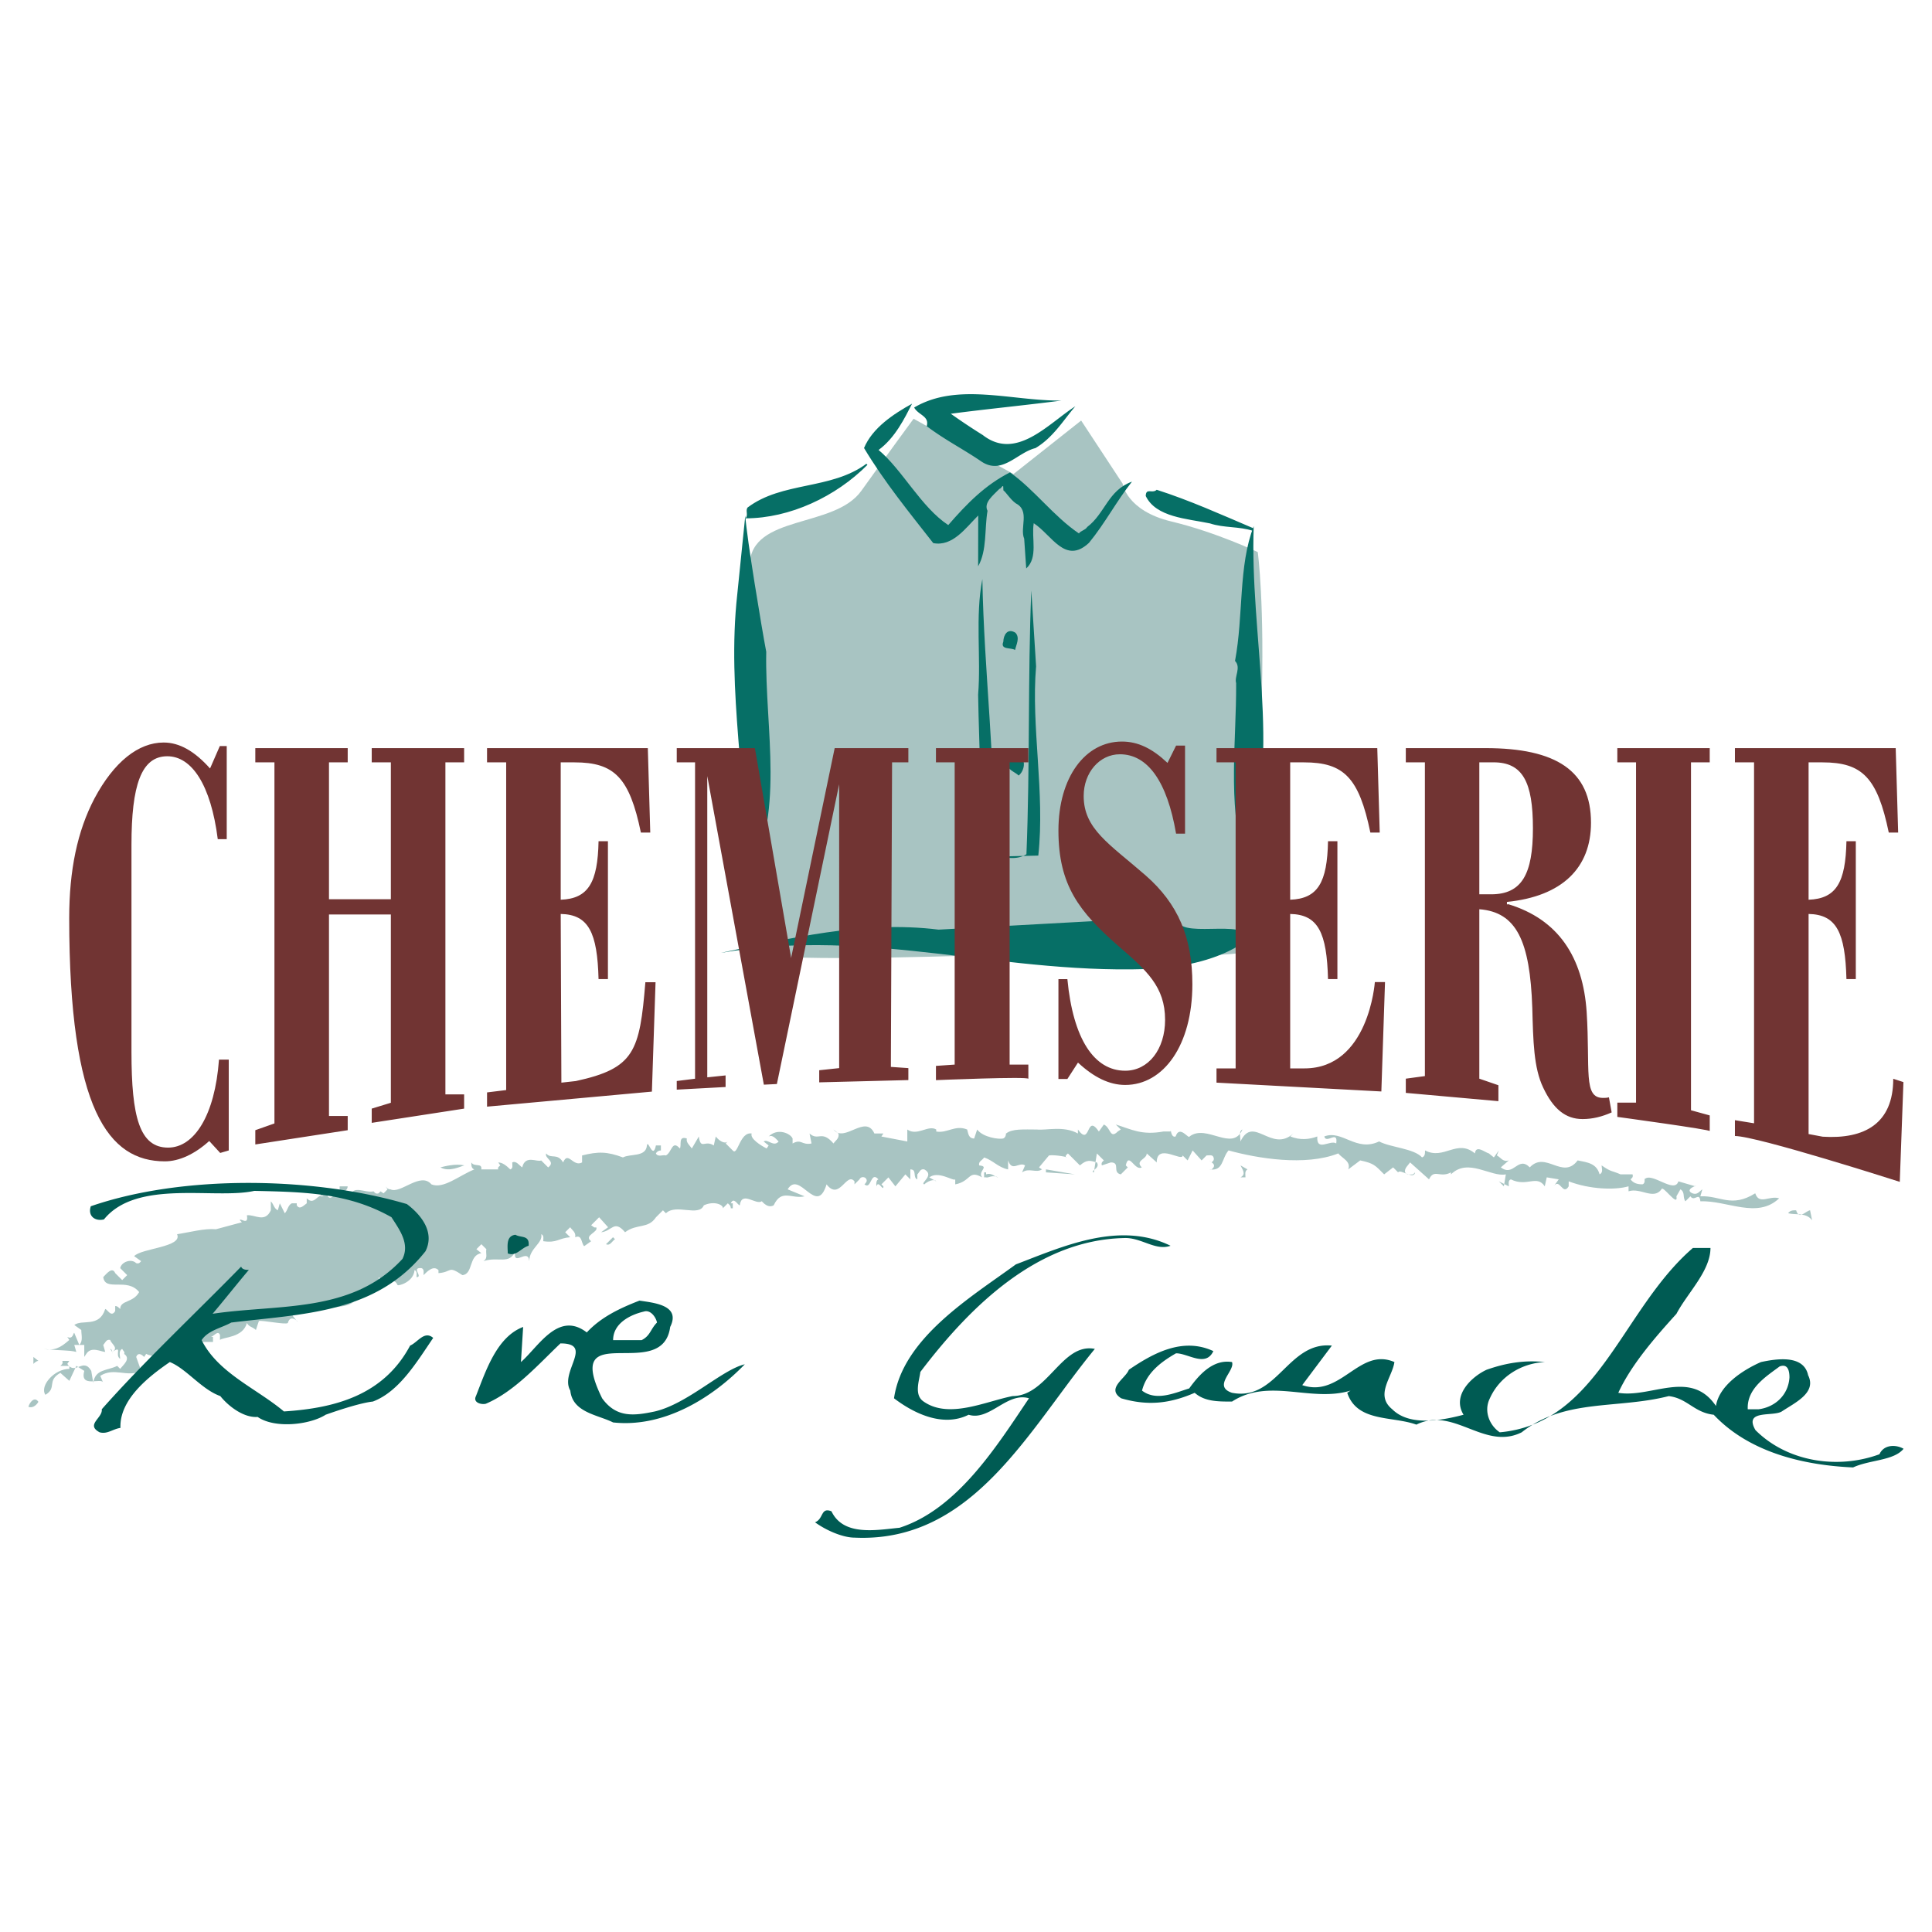<?xml version="1.0" encoding="UTF-8"?> <svg xmlns="http://www.w3.org/2000/svg" width="2500" height="2500" viewBox="0 0 192.756 192.756"><g fill-rule="evenodd" clip-rule="evenodd"><path fill="#fff" d="M0 0h192.756v192.756H0V0z"></path><path d="M111.52 112.887l.299-.199-.498-.498c1.594.498 2.588 1.096 4.777.697h.697c0-.498 0 .697.498.498.396-1.195 1.293.297 1.393 0 1.691-1.295 4.279 1.592 5.275-.697-.398.199-.199.697-.199 1.193 1.295-2.688 3.086 1.195 5.275-.795l-.299.299c.996.398 1.891.297 2.688 0-.1 1.592 1.293.297 1.891.695.199-1.393-.994.1-1.193-.695 1.791-.697 3.184 1.592 5.473.496 1.096.598 3.484.697 4.279 1.594.301-.1.301-.398.301-.697 1.889.996 3.184-1.193 4.977.299.098-.896.994-.1 1.393 0l.496.398.498-.697-.199.498c.398.199.598.697 1.195.498l-.797.695c1.295.996 1.693-1.193 2.887 0 1.592-1.691 3.285 1.295 4.777-.695.996.199 1.891.299 2.189 1.393.398-.199.199-.598.199-.896.994.697.994.498 1.891.896h1.195c.1.299-.1.398-.199.498.299.398.697.496 1.193.496.299-.098.199-.496.199-.695v.199c.697-.797 2.986 1.492 3.385.199l1.691.496c.398-.199-1.193.299-.299.697.498.199.697-.199.996-.398l-.199.697c1.99-.1 3.084 1.195 5.475-.299.398 1.195 1.393.199 2.389.498-2.189 2.09-5.176.199-7.863.299-.1-.996-.598.1-.996-.498l-.496.498c-.299-.398 0-.896-.498-1.195l-.398.697c.199 1.195-1.393-1.195-1.494-.697-.795 1.096-2.09-.197-3.283.199v-.498c-1.393.398-3.881.299-5.973-.496v.496c-.596.996-.895-.895-1.492 0l.498-.695-1.195-.199-.197.895c-.797-1.193-1.793.102-3.385-.695-.299.1-.199.496-.199.695l-.996-.496.498.496.199-1.193c-1.492.299-3.781-1.691-5.475 0v-.199c-1.094.598-1.691-.398-2.189.697l-1.891-1.691c-.199.297-.598.596-.498.994.199.299.498.199.797.199l.199-.199c-.1.797-1.492-.398-1.691 0l-.498-.498-.896.697c-.895-.896-.996-1.094-2.389-1.393l-1.193.895c.297-.797-.598-1.094-.996-1.592-3.285 1.293-8.062.498-10.947-.299-.697.797-.498 2.09-1.893 1.891.199.1.299-.1.398-.199.199-.396-.297-.496-.398-.695l.199.199c.1-.102.299-.199.199-.498s-.398-.199-.697-.199l-.496.498-.896-.996-.498.996-.498-.498c0 .697-2.586-1.293-2.586.697l-.996-.896c0 .596-1.195.697-.498 1.393-.697.398-1.293-1.592-1.592-.199l.197.199-.695.697c-.896-.199 0-1.193-.994-1.193l-.896.297c-.1-.297.1-.398.199-.496l-.697-.697-.299 1.891c-.498-.1.697-.398.299-.994-.697-.199-.996-.301-1.691.297l-1.195-1.193c-.1.1-.299.199-.199.398.398 0-1.094-.299-1.691-.199l-.996 1.193.299.199c-.596.398-1.293-.199-1.99.299l.299-.697c-.598-.398-1.293.697-1.691-.496v.895c-.996-.199-1.494-.895-2.389-1.193-.199.299-.598.396-.498.795 1.094.1-.199.598.299 1.195-1.394-.797-1.095.398-2.688.695v-.496c-.199.199-1.691-.896-2.587-.199l.697.398c-.199-.299-.896 0-1.194.297-.498-.098 1.095-.895 0-1.492-.398-.1-.498.299-.697.498v.498c-.498-.199 0-.996-.697-.996v.996l-.498-.498-.995 1.193-.696-.895-.697.695.199.199c0 .598-.497-.695-.696 0 .099.498-.199-.596.199-.695-.797-.896-.697 1.094-1.394.496.099-.098.298-.297.199-.496-.1-.299-.597-.299-.696 0l-.498.496v-.297c-.797-.996-1.493 1.99-2.787.297-.995 3.285-2.687-1.492-3.882.498l1.692.697c-1.294.299-2.29-.797-3.085.896-.697.396-1.294-.598-1.194-.398-.597.398-1.991-1.096-2.19.398-.199 0-.597-.896-.896-.199h.199v.498h-.199c0-.299-.199-.398-.299-.498l-.497.498c.099-.299-.796-.797-1.892-.299-.498 1.193-2.787-.199-3.782.795l-.298-.297-.697.695c-.796 1.195-1.891.598-3.085 1.494-1.095-1.295-1.294-.1-2.389 0l.697-.498-.896-.996-.796.797c.199.1.298.299.498.199.299.498-1.294.797-.498 1.393l-.697.498c-.299-.299-.199-1.195-.896-.895.099-.498-.299-.697-.498-.996l-.498.498.498.498c-1.195.098-1.294.596-2.688.396 0-.199.1-.596-.199-.697.199.896-1.194 1.395-1.194 2.688-.1-1.393-1.692.697-1.394-.994-.597 1.393-1.692.498-3.185.994.498-.299.199-.795.298-1.193l-.498-.498-.498.498.498.398c-1.293.199-.796 2.09-1.891 2.189-1.493-.996-.995-.299-2.389-.199v-.299c-.497-.498-1.095.1-1.493.498 0-.199.1-.598-.199-.697-1.094-.1.199.896-.498.896 0-.199.1-.598-.199-.697-.1 1.195-1.592 1.592-1.692 1.492-.398-.895-1.194-.1-1.891-.795.199 1.193-1.493.795-2.189 1.492l.299.199c-.697 1.592-2.488 1.096-3.186 1.492-.298-1.393-1.293.598-1.891 0V131c-.398-1.094-1.293.199-1.692-.199-.099.398.299.697.498.996.398.398-.597-.896-.896.199-.199.199-2.588-.299-2.887-.199l-.298.896c-.298-.299-.697-.299-.896-.697-.398 1.492-2.389 1.393-2.687 1.691v-.498c-.199-.496-.597.1-.896.199h.199v.498h-1.692c.099-.199-.1-.299-.199-.498-.498.398-.498.598-.697 1.494-1.592-.498-2.687.895-4.08.197l-.199.301c.298.396-.498-.797-.796 0l.498 1.393c-1.394.697-2.688-.398-4.081.496l.298.697c-.1-.596-2.389.598-1.891-1.193l-.796-.498-.697 1.492-.896-.795c-1.394.795-.299 1.492-1.493 2.189-.597-.896.896-2.588 2.389-2.588v-.299H6.02c.1-.1.298-.199.198-.498h.697l-.199.299c.796 1.193 1.592-.695 2.389.697l.199 1.193c.199-1.393 1.394-1.193 2.389-1.691l.299.299c.298-.398 1.095-.996.397-1.494.1-.197-.099-.297-.199-.496-.397.199-.198.695-.198.994-.598-.396.298-1.393-.797-.695 0 .596.1-.299-.199-.299l.199.299c.697-.398-.099-.797-.199-1.195-.398-.1-.498.299-.697.498l.199.697c-.398 0-1.394-.598-1.891.197l-.199.301v-1.195h-.995l.199.697c-.796-.199-1.394-.1-3.285-.299 1.095.199 1.692-.1 2.588-.896l-.199-.299c.597.299.597-.496.697-.398l.498 1.195c.398-.398.199-.996.199-1.492l-.697-.498c.796-.598 2.488.299 3.085-1.594.199 0 .597.896.996.199v-.498c.199 0 .298.102.498.299 0-.895 1.293-.596 1.891-1.691-1.194-1.492-3.384 0-3.583-1.492.299-.299.896-1.096 1.195-.398l.696.697.498-.498-.696-.697c.1-.598 1.095-.996 1.592-.498.298.1.398-.1.498-.199l-.697-.496c.697-.797 4.877-.896 4.28-2.191 1.294-.197 2.687-.596 3.882-.496l2.587-.697-.199-.199c0-.299.896.598.696-.498.797-.1 1.792.797 2.389-.496v-.896c.298.299.298.697.696.896l.199-.697.498.994c.299-.297.299-.795.696-.994h.498v.199c.299.498.697 0 .995-.199v-.498c.796.797 1.095-.598 1.692-.199h-.299v-.498h.299v.199h.397v.299c.398.498.797-.498 1.195-.498v-.498h.796c0 .299-.199.398-.298.498l.498.498c.398-1.195 1.493-.299 2.389-.498.099.1.199.299.497.199l.199-.199.299.199.398-.398-.199-.299c.099.102.199.299.497.299.996.498 2.986-1.791 4.081-.498 1.194.498 2.787-.895 4.28-1.492-.299-.1-.299-.398-.299-.695.299.496 1.095 0 .996.695h1.692c-.099-.199.1-.299.2-.398l-.2-.297c.398 0 .796.297 1.195.695.298-.1.199-.398.199-.695.398-.199.697.297.995.496.299-1.293 1.493-.496 1.891-.695l.697.695c.796-.598-.397-.895-.199-1.393.498.596 1.095-.1 1.692.896.498-1.195.995.496 1.891 0v-.697c1.593-.398 2.488-.398 4.081.199.697-.398 2.289 0 2.389-1.195.1-.695.597 1.494.896 0h.498v.498c-.199 0-.398.1-.498.299.199.398.697.1.995.199.598-.299.598-1.594 1.394-.697.199-.299-.199-1.293.697-.994-.1.398.299.695.498.994l.697-1.193c.199 1.393.597.297 1.493.895l.199-.895c.299.398.896.795 1.194.496l-.199.199.697.697c.497.598.696-1.891 1.891-1.691-.199.498.896 1.193 1.493 1.492l.199-.299-.498-.398c.398-.297.995.598 1.493 0-.299-.297-.597-.697-.995-.496.896-.896 2.189-.299 2.389.199v.496c.896-.496.896.199 1.891 0l-.199-.994c.896.795 1.194-.398 2.389.994.199-.297.597-.496.498-.994l-.498-.398c1.095 1.393 3.185-1.592 4.081.398h.896l-.199.299 2.587.496v-1.193c.996.697 2.091-.498 2.887 0v.199c1.095.199 1.891-.697 3.085-.199.1.299.1.896.697.896l.299-.896c.598.797 2.189.994 2.588.896.299-.1.299-.498.299-.697v.199c.598-.498 1.791-.398 3.084-.398.896.1 2.688-.398 4.082.398v-.398c1.293 1.791.797-1.691 2.09.199l.498-.697c.692.295.591 1.489 1.388.694z" fill="#a8c4c2"></path><path d="M130.23 114.578c-.496 0-1.492.797-1.193.896v-.896l.697.199.197-.498.299.299zM75.49 114.777l-.696-.199.498.498.198-.299zM113.51 114.578h.199v.697h-.199v-.697zM146.654 115.475l-.896-.698h.199l.697.698zM58.969 115.773l.796.895-.796-.895zM103.656 115.973l-.695.496c-.299-.496.496-1.094.695-.496zM46.329 116.27c-.398.1-1.493.697-2.389.199.398-.1 1.493-.397 2.389-.199zM95.098 116.469c-.299.598-.896.498-1.493.498l-.199-.299 1.393-.695c0 .297.199.396.299.496zM116.596 115.973l.498.695-.498-.695zM88.827 116.967l-.199-.697h.498l-.299.697zM124.459 116.668c-.299.199-.199.498-.199.797h-.498c.598-.299.199-.797 0-1.195l.697.398zM104.354 116.967v-.299l2.886.498-2.886-.199zM98.383 117.166c.596-.199.895.299 1.193.299-.598-.299-.994.1-1.193 0h-.199v-.498h.199v.199zM159.791 117.166l-.498.994.498-.994zM69.021 118.359v.498l-.896-.199.199-.498c.1.301.499.199.697.199zM76.884 119.555l-1.394-.897 1.195.399.199.498zM180.592 120.75l.199.994c-.598-.795-1.592-.498-2.389-.697.199-.297.498-.297.797-.297.299.994.897.098 1.393 0zM58.272 122.242c.299.598-.398.398-.696.697.497-.598-.1-.697-.498-.996.398.1.995-.199 1.194.299zM53.295 123.438c-.199.795-1.095-.102-1.194.197-.1-.795.896-.498 1.194-.197zM61.358 123.635c-.299.199-.498.697-.896.498l.697-.695.199.197zM46.129 125.029l.199.994-3.085-.498c.996-.496 1.891.1 2.886-.496zM43.044 126.521c-.199-.598-1.294-.398-.498-.996l.498.996zM40.158 126.521l.697.698-.697-.698zM13.584 127.418l-.697-.199h.697v.199zM28.712 131.299L27.518 131c-.995.996.099-.299.696-.199h.498v.498zM3.83 135.777c-.199 0-.398.199-.498.299v-.695l.498.396zM3.83 139.859c-.1.197-.498.695-.996.498.101-.4.598-1.095.996-.498z" fill="#a8c4c2"></path><path d="M40.917 134.25c-2.627 4.928-7.445 6.242-12.59 6.57-2.737-2.299-6.569-3.832-8.211-7.115.657-.986 1.971-1.205 2.957-1.754 7.116-.875 14.451-.875 19.378-7.115.986-1.971-.547-3.723-1.861-4.707-9.306-2.738-22.334-2.957-31.53.219-.329.984.438 1.531 1.313 1.312 3.285-4.051 11.058-1.969 14.999-2.846 5.146.109 9.416.219 13.686 2.629.766 1.203 1.861 2.627 1.095 4.158-5.036 5.475-12.372 4.488-18.94 5.475 1.204-1.424 2.409-2.955 3.613-4.379-.219 0-.657 0-.767-.328-4.489 4.598-9.744 9.523-13.904 14.232.11.875-1.642 1.533-.218 2.299.766.219 1.313-.328 2.08-.438-.109-2.848 2.847-5.146 4.927-6.57 1.642.658 3.175 2.738 5.036 3.395.876 1.094 2.408 2.189 3.722 2.08 1.751 1.205 5.255.768 6.789-.219 1.533-.547 3.613-1.203 4.707-1.314 2.627-.984 4.38-3.941 6.022-6.35-.88-.765-1.537.44-2.303.766zM52.74 124.289c.11-1.096-.766-.768-1.313-1.096-.985.109-.767 1.205-.767 1.861.876.329 1.314-.546 2.08-.765zM101.021 139.287c-2.736.547-6.349 2.301-8.868.547-.985-.656-.438-2.08-.328-2.955 5.146-6.789 11.825-13.139 20.254-13.357 1.752-.109 3.174 1.314 4.707.768-5.145-2.518-10.838.109-15.436 1.859-4.49 3.285-11.278 7.336-12.154 13.359 1.861 1.422 4.817 2.955 7.445 1.641 2.08.656 3.832-2.299 6.021-1.641-3.174 4.707-7.116 11.057-12.918 12.918-2.3.219-5.584.875-6.788-1.643-1.095-.438-.767.766-1.642 1.096 1.205.875 2.846 1.531 3.941 1.531 11.826.549 17.408-10.838 23.978-18.83-3.284-.656-4.708 4.707-8.212 4.707zM187.514 145.09c-4.16 1.533-9.197.766-12.371-2.408-1.205-2.08 1.75-1.314 2.627-1.861 1.312-.875 3.504-1.861 2.627-3.613-.438-2.08-3.174-1.643-4.709-1.314-1.75.768-4.16 2.301-4.488 4.381-2.518-3.723-6.459-.766-9.742-1.314 1.312-2.846 3.721-5.582 5.803-7.883 1.094-2.08 3.393-4.27 3.393-6.568H168.9c-5.715 4.926-8.324 13.238-14.236 16.773 3.654-1.416 7.775-.959 11.828-1.994 1.861.221 2.52 1.643 4.488 1.861 3.504 3.723 8.869 5.035 13.904 5.256 1.643-.768 4.051-.658 5.037-1.861-.765-.44-1.97-.44-2.407.545zm-9.963-8.758c.875-.328.984.547.984 1.094-.109 1.752-1.424 2.955-3.064 3.176h-1.096c-.109-2.081 1.861-3.286 3.176-4.27zM154.664 141.281c-.596.23-1.182.514-1.75.859.615-.24 1.197-.529 1.75-.859zM142.547 141.732c.27-.01.537-.029.805-.059a4.486 4.486 0 0 0-.805.059z" fill="#005b53"></path><path d="M148.646 139.508c.984-2.191 3.176-3.504 5.475-3.615-2.08-.219-3.941.111-5.803.768-1.424.656-3.504 2.518-2.299 4.488-.771.203-1.707.42-2.668.525 2.859.064 5.447 2.738 8.471 1.227.355-.283.721-.533 1.092-.76a11.84 11.84 0 0 1-3.283.76c-.985-.657-1.641-2.081-.985-3.393zM138.904 140.602c-1.754-1.424 0-3.176.217-4.709-3.504-1.531-5.363 3.615-9.195 2.301l2.955-3.943c-4.379-.438-5.475 5.584-9.963 4.709-1.971-.658.33-2.189 0-3.066-1.971-.328-3.395 1.424-4.27 2.629-1.424.438-3.283 1.312-4.707.219.438-1.752 1.861-2.848 3.393-3.723 1.205 0 2.957 1.424 3.723-.219-3.064-1.422-6.021.219-8.43 1.861-.328.875-2.299 1.861-.766 2.848 2.627.766 4.816.545 7.334-.549.986.875 2.301.875 3.723.875 3.723-2.408 7.883.111 11.824-1.094l-.328.219c.986 2.957 4.49 2.299 6.898 3.176.42-.211.83-.336 1.234-.402-1.372.043-2.72-.211-3.642-1.132zM60.076 139.508c-4.051-8.213 6.021-1.424 6.788-7.117 1.094-2.189-1.643-2.408-3.065-2.629-1.971.768-3.832 1.643-5.255 3.176-2.846-2.189-4.817 1.424-6.569 2.955l.219-3.502c-2.627.986-3.723 4.379-4.708 6.896-.329.658.548.877.985.766 2.847-1.203 5.256-3.939 7.445-6.021 3.394 0-.109 2.848.985 4.709.219 2.189 2.737 2.408 4.27 3.176 5.037.547 9.854-2.408 13.138-5.803-2.299.547-5.693 3.939-8.978 4.707-2.08.437-3.832.656-5.255-1.313zm4.16-8.651c.657-.219 1.204.547 1.313 1.094-.657.658-.657 1.314-1.533 1.754H61.17c0-1.643 1.643-2.519 3.066-2.848z" fill="#005b53"></path><path d="M125.488 55.081s.719 5.213.359 15.82-.719 13.303-.539 17.618c.18 4.314-.539 6.292-.539 6.292s-1.26.719-7.371.36c-6.113-.36-9.17-.18-15.102 0-5.933.18-20.854.719-25.528.18-4.674-.54-2.157-33.978-1.978-39.012.18-5.034 8.449-3.595 11.146-7.37 2.696-3.775 5.213-7.191 5.213-7.191l9.968 5.519 6.75-5.339 4.135 6.292s.359 2.696 4.855 3.775c4.497 1.078 8.631 3.056 8.631 3.056z" fill="#a8c4c2"></path><path d="M91.206 40.658c.414.765 1.545.845 1.252 1.863 1.856 1.391 3.563 2.239 5.37 3.466 2.125 1.504 3.633-.835 5.477-1.279 1.75-1.039 2.76-2.743 3.979-4.172-2.682 1.72-5.895 5.478-9.234 2.867a64.4 64.4 0 0 1-3.189-2.123c3.463-.46 7.518-.854 11.035-1.315-4.966.05-10.372-1.853-14.69.693z" fill="#066f66"></path><path d="M100.109 48.924c.266.186.697.915 1.238 1.296 1.439.733.375 2.436.836 3.525l.203 2.971c1.213-1.104.5-3.009.75-4.514 1.807 1.173 3.143 4.171 5.512 1.958 1.607-1.959 2.736-4.146 4.291-6.106-2.393.863-2.678 3.167-4.463 4.521-.186.311-.664.38-.832.646-2.551-1.729-4.434-4.362-6.875-6.089-2.457 1.239-4.278 3.086-6.161 5.255-2.711-1.788-4.569-5.498-6.952-7.494 1.646-1.203 2.607-3.178 3.341-4.618-1.857 1.037-3.938 2.393-4.793 4.424 2.028 3.39 4.547 6.468 6.907 9.488 1.934.368 3.216-1.492 4.486-2.757l-.008 5.071c.9-1.599.623-3.708.936-5.536-.414-.818.574-1.552 1.182-2.185.217-.05.277-.372.383-.262l.019.406zM74.58 50.641c-.222.319.092.703-.186 1.074 4.424-.007 9.004-2.17 12.15-5.336l-.105-.11c-3.512 2.617-8.401 1.752-11.859 4.372zM114.311 49.488c1.031 2.127 4.104 2.25 6.412 2.734 1.391.463 2.906.282 4.299.745l.006-.27c-3.205-1.367-6.357-2.787-9.623-3.832-.442.422-1.075-.24-1.094.623z" fill="#066f66"></path><path d="M123.219 65.94c.633.662-.09 1.562.111 2.215.033 5.719-.861 11.849.738 17.495l.439-.422c3.312-10.499.172-21.898.578-32.732-1.544 3.957-1.009 8.879-1.866 13.444zM73.558 59.286c-1.084 9.768 1.093 19.195.826 28.851 4.046-6.676 1.913-15.337 2.064-23.108-.451-2.351-1.954-11.411-2.091-13.581l-.799 7.838zM103.592 85.362c.682-6.297-.734-12.855-.221-18.887l-.477-7.562c-.357 8.623-.125 17.476-.486 26.314-.984.625-2.059.332-3.24.143.205-9.113-.99-18.311-1.158-27.593-.73 3.76-.121 7.766-.422 11.536.09 5.558.455 10.961.174 16.187l5.83-.138z" fill="#066f66"></path><path d="M100.102 64.018c-.344.856.797.558 1.168.836.119-.537.514-1.229.039-1.726-.799-.503-1.194.244-1.207.89zM100.477 76.057c-.07.753.787.935 1.156 1.321.441-.367.672-1.063.416-1.663l-.525-.659c-.385.315-.821.521-1.047 1.001zM117.555 91.437c-.592 2.555 7.148-.038 6.906 2.332-2.383 1.768-5.557 2.55-8.742 2.857-15.291.819-28.705-4.199-43.835-1.552C78.65 93.68 85.996 91.8 93.642 92.75l23.913-1.313z" fill="#066f66"></path><path d="M20.875 113.838c-1.462 1.32-3.005 2.029-4.427 2.029-5.604 0-9.543-5.121-9.543-24.275 0-4.771.812-8.68 2.518-11.928 1.949-3.654 4.386-5.583 6.903-5.583 1.584 0 3.087.863 4.63 2.589l.975-2.234h.69v9.289h-.894c-.69-5.431-2.599-8.273-5.036-8.273-2.599 0-3.574 2.893-3.574 8.832v20.672c0 6.496.812 9.541 3.655 9.541 2.599 0 4.67-3.197 5.076-8.779h.975v9.062l-.853.25-1.095-1.192zM25.472 112.76l1.909-.674V76.061h-1.909v-1.422h9.219v1.422h-1.868v13.654h6.173V76.061h-1.909v-1.422h9.219v1.422h-1.868v33.125h1.868v1.421l-9.219 1.42v-1.42l1.909-.584V91.237h-6.173v20.103h1.868v1.42l-9.219 1.422v-1.422zM48.592 108.99l1.909-.234V76.061h-1.909V74.64h16.041l.244 8.426h-.935c-1.137-5.482-2.64-7.005-6.62-7.005h-1.38v13.705c2.761-.101 3.695-1.726 3.776-5.837h.935v13.755h-.935c-.122-4.619-.974-6.446-3.776-6.498l.067 16.83 1.445-.16c5.852-1.27 6.366-2.955 6.935-9.859h1.015l-.364 10.913-16.447 1.5v-1.42h-.001zM67.519 107.852l1.827-.227V76.061h-1.827v-1.422h7.797l3.615 20.928 4.345-20.928h7.351v1.422h-1.625l-.12 30.384 1.745.121v1.194l-8.894.226v-1.207l1.99-.213V78.244l-6.214 29.91-1.3.063-5.644-30.786v30.055l1.827-.191v1.156l-4.873.264v-.863zM102.598 106.215s.006 1.676 0 1.42c-.004-.254-9.218.131-9.218.131v-1.422l1.868-.129V76.061H93.38V74.64h9.218v1.421h-1.867v30.154h1.867zM121.371 106.594h1.908V76.061h-1.908V74.64h16.041l.244 8.426h-.934c-1.137-5.482-2.641-7.005-6.619-7.005h-1.381v13.705c2.762-.101 3.695-1.726 3.775-5.837h.936v13.755h-.936c-.121-4.619-.975-6.446-3.775-6.498v15.408h1.42c6.432 0 7.027-8.611 7.027-8.611h1.014l-.365 10.912-16.447-.881v-1.42zM170.58 111.285v1.568c.223-.133-9.219-1.42-9.219-1.42v-1.422h1.867v-33.95h-1.867V74.64h9.219v1.421h-1.869v34.709l1.869.515zM173.094 111.76l1.908.311v-36.01h-1.908V74.64h16.041l.244 8.426h-.936c-1.137-5.482-2.639-7.005-6.619-7.005h-1.381v13.705c2.762-.101 3.695-1.726 3.777-5.837h.934v13.755h-.934c-.123-4.619-.975-6.446-3.777-6.498v21.958l1.408.264c4.178.264 7.039-1.309 7.039-5.779l1.016.332-.365 9.953s-14.244-4.574-16.447-4.574v-1.58zM105.6 97.689h.893c.57 5.99 2.682 9.137 5.768 9.137 2.314 0 3.98-2.133 3.98-5.076 0-3.299-1.828-4.924-4.711-7.411-3.818-3.35-5.93-5.989-5.93-11.471 0-5.33 2.68-8.883 6.336-8.883 1.623 0 3.045.71 4.547 2.131l.854-1.725h.895v8.781h-.895c-.895-5.229-2.842-7.918-5.605-7.918-2.029 0-3.613 1.827-3.613 4.162 0 3.299 2.559 4.771 6.174 7.918 3.248 2.843 4.67 6.192 4.67 10.863 0 6.092-2.885 10.049-6.701 10.049-1.584 0-3.127-.76-4.711-2.232l-1.057 1.637h-.894v-9.962zM160.523 109.48c-.227.059-.408.059-.59.059-1.994 0-1.268-2.771-1.631-8.559-.363-5.487-2.83-9.259-7.816-10.766l-.139.021v-.25c5.51-.557 8.387-3.393 8.387-7.901 0-5.165-3.443-7.445-10.535-7.445h-7.941v1.418h1.904v31.304l-1.904.258v1.418l9.238.826v-1.588l-1.904-.656V90.715c3.707.285 5.059 3.16 5.285 9.843.09 3.314.135 5.967 1.088 7.957.998 2.109 2.211 3.135 3.93 3.135.996 0 1.949-.24 2.9-.664l-.272-1.506zm-12.931-33.422h1.418c2.918 0 3.93 1.975 3.93 6.584 0 4.558-1.094 6.583-4.172 6.583h-1.176V76.058z" fill="#713433"></path></g></svg> 